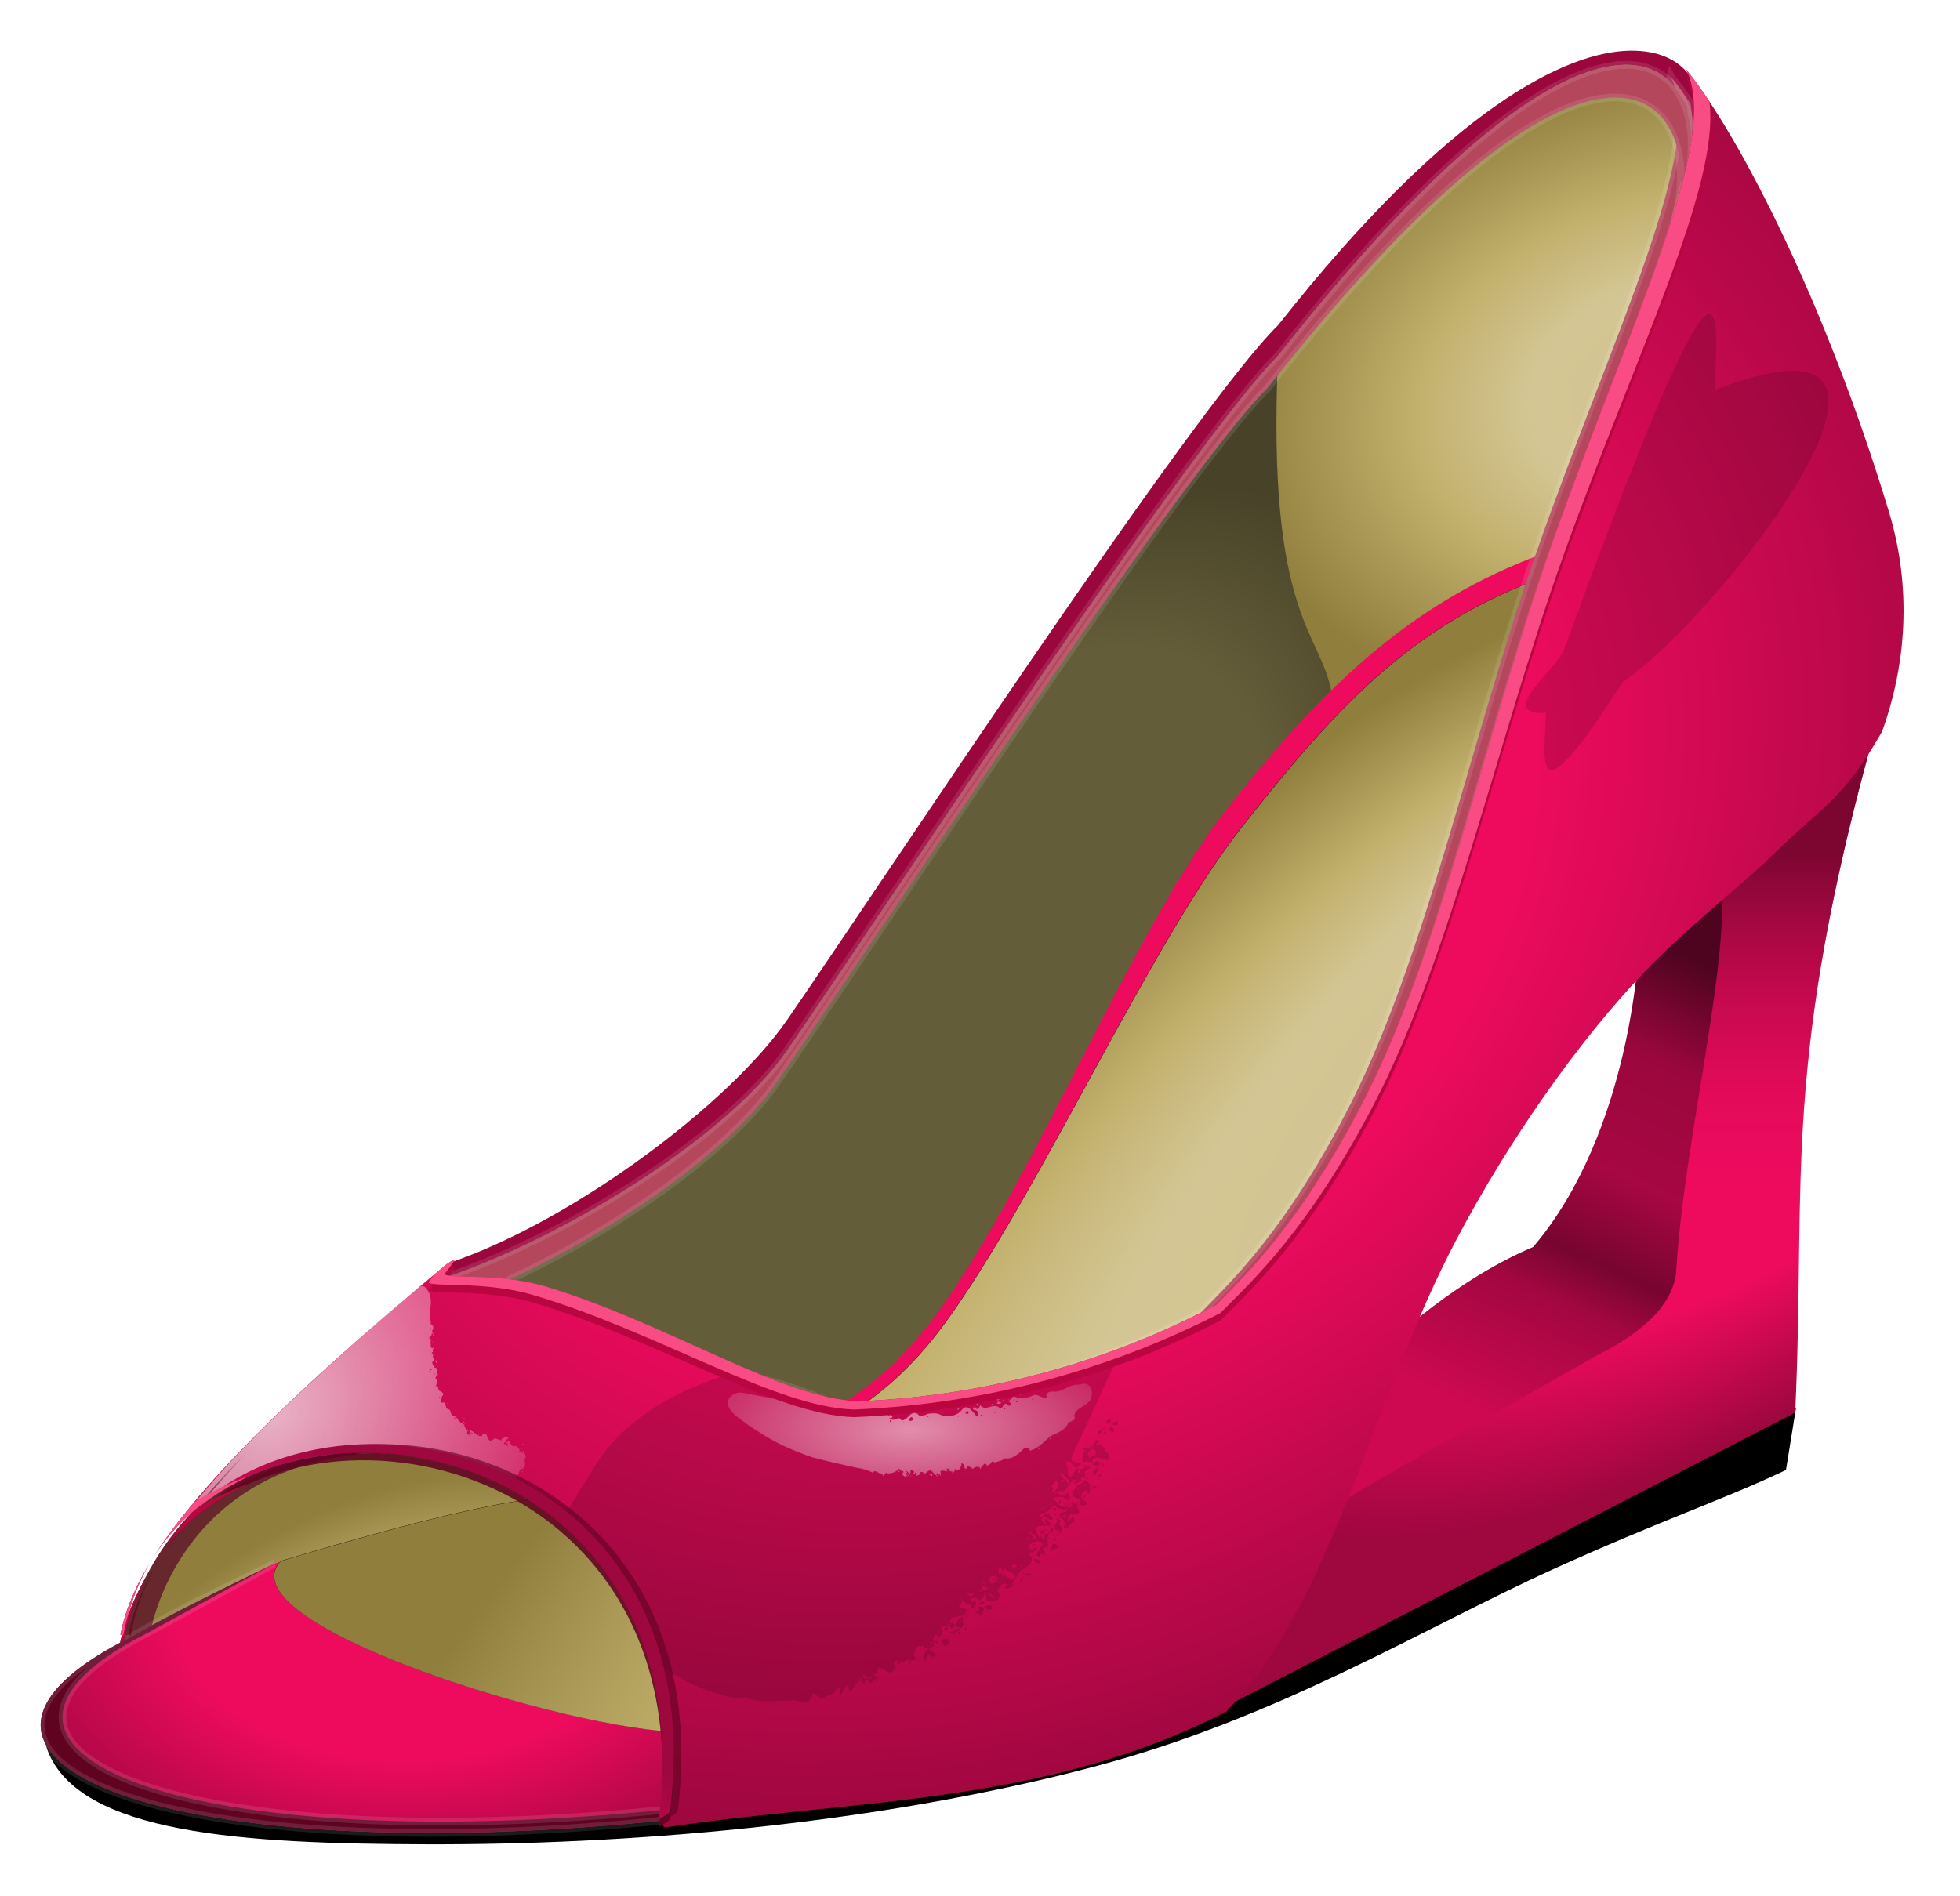 <?xml version="1.0" encoding="UTF-8" standalone="no"?>
<!-- Created with Inkscape (http://www.inkscape.org/) -->
<svg
    xmlns:inkscape="http://www.inkscape.org/namespaces/inkscape"
    xmlns:rdf="http://www.w3.org/1999/02/22-rdf-syntax-ns#"
    xmlns="http://www.w3.org/2000/svg"
    xmlns:sodipodi="http://sodipodi.sourceforge.net/DTD/sodipodi-0.dtd"
    xmlns:cc="http://creativecommons.org/ns#"
    xmlns:xlink="http://www.w3.org/1999/xlink"
    xmlns:dc="http://purl.org/dc/elements/1.1/"
    xmlns:svg="http://www.w3.org/2000/svg"
    xmlns:ns1="http://sozi.baierouge.fr"
    id="svg2"
    sodipodi:docname="zapatos.svg"
    inkscape:export-filename="/home/tatica/Escritorio/tatica/arte-propio/inkscape/zapatos.png"
    viewBox="0 0 744.09 720"
    sodipodi:version="0.32"
    inkscape:export-xdpi="90"
    version="1.0"
    inkscape:output_extension="org.inkscape.output.svg.inkscape"
    inkscape:export-ydpi="90"
    inkscape:version="0.46+devel"
  >
  <defs
      id="defs4"
    >
    <linearGradient
        id="linearGradient4133"
      >
      <stop
          id="stop4135"
          style="stop-color:#ee0b5e"
          offset="0"
      />
      <stop
          id="stop4141"
          style="stop-color:#ee0b5e"
          offset=".499"
      />
      <stop
          id="stop4137"
          style="stop-color:#9f073f"
          offset="1"
      />
    </linearGradient
    >
    <linearGradient
        id="linearGradient4107"
      >
      <stop
          id="stop4109"
          style="stop-color:#d2c490"
          offset="0"
      />
      <stop
          id="stop4115"
          style="stop-color:#d4c694"
          offset=".354"
      />
      <stop
          id="stop4117"
          style="stop-color:#c3b16e"
          offset=".593"
      />
      <stop
          id="stop4111"
          style="stop-color:#8f7e3c"
          offset="1"
      />
    </linearGradient
    >
    <radialGradient
        id="radialGradient4113"
        fx="347.07"
        fy="438.21"
        xlink:href="#linearGradient4107"
        gradientUnits="userSpaceOnUse"
        cy="576.46"
        cx="299.22"
        gradientTransform="matrix(.559 .471 -1.819 2.158 1231.6 -787.06)"
        r="169.8"
        inkscape:collect="always"
    />
    <filter
        id="filter4129"
        inkscape:collect="always"
        color-interpolation-filters="sRGB"
      >
      <feGaussianBlur
          id="feGaussianBlur4131"
          stdDeviation="1.609"
          inkscape:collect="always"
      />
    </filter
    >
    <radialGradient
        id="radialGradient4139"
        xlink:href="#linearGradient4133"
        gradientUnits="userSpaceOnUse"
        cy="609.18"
        cx="75.898"
        gradientTransform="matrix(2.7029e-7 1.103 -1.775 4.1012e-7 1235.4 531.48)"
        r="95.793"
        inkscape:collect="always"
    />
    <radialGradient
        id="radialGradient827"
        gradientUnits="userSpaceOnUse"
        cy="433.56"
        cx="277.46"
        gradientTransform="matrix(.896 .696 -1.45 1.866 718.5 -588.3)"
        r="115.41"
        inkscape:collect="always"
      >
      <stop
          id="stop823"
          style="stop-color:#645d39"
          offset="0"
      />
      <stop
          id="stop829"
          style="stop-color:#645d39"
          offset=".73"
      />
      <stop
          id="stop825"
          style="stop-color:#474228"
          offset="1"
      />
    </radialGradient
    >
    <radialGradient
        id="radialGradient837"
        xlink:href="#linearGradient4107"
        gradientUnits="userSpaceOnUse"
        cy="262.13"
        cx="437.87"
        gradientTransform="matrix(3.075 -.655 .458 2.152 -824.22 -129.58)"
        r="55.911"
        inkscape:collect="always"
    />
    <radialGradient
        id="radialGradient845"
        xlink:href="#linearGradient4107"
        gradientUnits="userSpaceOnUse"
        cy="600.68"
        cx="99.533"
        gradientTransform="matrix(1.968 -1.082 .672 1.222 -456.84 28.797)"
        r="58.841"
        inkscape:collect="always"
    />
    <radialGradient
        id="radialGradient853"
        xlink:href="#linearGradient4133"
        gradientUnits="userSpaceOnUse"
        cy="402.29"
        cx="295.69"
        gradientTransform="matrix(1.45 -1.054 .841 1.157 -383.03 172.85)"
        r="233.39"
        inkscape:collect="always"
    />
    <radialGradient
        id="radialGradient861"
        gradientUnits="userSpaceOnUse"
        cy="480.93"
        cx="347.45"
        gradientTransform="matrix(.863 1.165 -2.693 1.996 1681 -982.57)"
        r="87.5"
        inkscape:collect="always"
      >
      <stop
          id="stop898"
          style="stop-color:#ee0b5e"
          offset="0"
      />
      <stop
          id="stop900"
          style="stop-color:#ee0b5e"
          offset=".615"
      />
      <stop
          id="stop902"
          style="stop-color:#9f073f"
          offset="1"
      />
    </radialGradient
    >
    <linearGradient
        id="linearGradient873"
        y2="421.27"
        gradientUnits="userSpaceOnUse"
        x2="454.99"
        gradientTransform="matrix(1.45 0 0 1.45 -6.292 -241.8)"
        y1="540.81"
        x1="400.56"
        inkscape:collect="always"
      >
      <stop
          id="stop865"
          style="stop-color:#ce0951"
          offset="0"
      />
      <stop
          id="stop879"
          style="stop-color:#a20740"
          offset=".269"
      />
      <stop
          id="stop875"
          style="stop-color:#77052f"
          offset=".369"
      />
      <stop
          id="stop877"
          style="stop-color:#a70742"
          offset=".546"
      />
      <stop
          id="stop871"
          style="stop-color:#9b073d"
          offset=".786"
      />
      <stop
          id="stop867"
          style="stop-color:#4e041f"
          offset="1"
      />
    </linearGradient
    >
    <filter
        id="filter939"
        inkscape:collect="always"
        color-interpolation-filters="sRGB"
      >
      <feGaussianBlur
          id="feGaussianBlur941"
          stdDeviation="0.203"
          inkscape:collect="always"
      />
    </filter
    >
    <radialGradient
        id="radialGradient949"
        gradientUnits="userSpaceOnUse"
        cy="534.04"
        cx="80.911"
        gradientTransform="matrix(1.488 -1.587 1.306 1.225 -742.38 -149.49)"
        r="48.035"
        inkscape:collect="always"
      >
      <stop
          id="stop945"
          style="stop-color:#ffffff"
          offset="0"
      />
      <stop
          id="stop947"
          style="stop-color:#ffffff;stop-opacity:0"
          offset="1"
      />
    </radialGradient
    >
    <radialGradient
        id="radialGradient957"
        gradientUnits="userSpaceOnUse"
        cy="541.25"
        cx="242.52"
        gradientTransform="matrix(2.219 -6.7014e-7 2.7789e-7 .903 -192.68 54.257)"
        r="47.684"
        inkscape:collect="always"
      >
      <stop
          id="stop953"
          style="stop-color:#ffffff"
          offset="0"
      />
      <stop
          id="stop955"
          style="stop-color:#ffffff;stop-opacity:0"
          offset="1"
      />
    </radialGradient
    >
    <linearGradient
        id="linearGradient8011"
        y2="565.19"
        xlink:href="#linearGradient4133"
        gradientUnits="userSpaceOnUse"
        x2="108.29"
        gradientTransform="matrix(1.45 0 0 1.45 -6.292 -241.8)"
        y1="619.47"
        x1="57.304"
        inkscape:collect="always"
    />
    <linearGradient
        id="linearGradient884"
        y2="461.31"
        gradientUnits="userSpaceOnUse"
        x2="666.2"
        y1="324.94"
        x1="666.2"
        inkscape:collect="always"
      >
      <stop
          id="stop880"
          style="stop-color:#7d0631"
          offset="0"
      />
      <stop
          id="stop882"
          style="stop-color:#ee0b5e;stop-opacity:0"
          offset="1"
      />
    </linearGradient
    >
  </defs
  >
  <sodipodi:namedview
      id="base"
      bordercolor="#666666"
      inkscape:pageshadow="2"
      inkscape:window-y="-2"
      pagecolor="#ffffff"
      inkscape:window-height="875"
      inkscape:zoom="0.7"
      inkscape:window-x="1278"
      showgrid="false"
      borderopacity="1.0"
      inkscape:current-layer="layer1"
      inkscape:cx="454.80627"
      inkscape:cy="315.31976"
      inkscape:window-width="1417"
      inkscape:pageopacity="1"
      inkscape:document-units="px"
  />
  <g
      id="layer1"
      inkscape:label="Capa 1"
      inkscape:groupmode="layer"
    >
    <path
        id="path907"
        sodipodi:nodetypes="ccsccccccccc"
        style="fill:#9b073d"
        d="m618.78 19.242c-23.838 0.409-67.848 20.872-133.59 104.27-31.496 30.763-151.98 214.01-186.49 263.94-21.722 31.429-79.673 75.14-126.72 91.641l-6.414 8.872 116.73 39.84 49.08 3.671 172.48-276.13 1.858 3.671 105.46-62.268 34.19-142.85c3.84-20.103-5.01-35.019-26.59-34.648z"
    />
    <path
        id="path905"
        sodipodi:nodetypes="cccssssc"
        style="fill:#000000"
        d="m22.195 646.25c296.4 93.23 437.6-74.56 659.62-111.51l-3.788 23.459c-22.703 10.884-47.696 19.189-88.269 37.632-49.63 22.56-104.16 56.437-174.15 74.978-85.51 22.65-180.21 29.763-253.64 29.543-69.158-0.207-132.1-3.765-144.04-35.991-2.04-5.505 3.104-10.81 4.263-18.114z"
    />
    <path
        id="path901"
        sodipodi:nodetypes="ccccccc"
        style="fill:url(#radialGradient861)"
        d="m712.6 274.37c-36.603 130.35-26.932 172.64-31.076 262.07l-222.71 114.98 23.876-84.761c61.015-21.825 95.26-31.543 137.2-66.993-0.913-56.8 7.662-119.47 26.068-175.24l66.642-50.061z"
    />
    <path
        id="path90"
        style="fill:url(#linearGradient884)"
        d="m712.59 274.38l-66.62 50.06c-17.28 52.34-25.92 110.77-26.16 164.72l62.63 19.68c1.65-71.99-2.47-118.28 30.15-234.46z"
    />
    <path
        id="path903"
        sodipodi:nodetypes="cccccscc"
        style="fill:url(#linearGradient873)"
        d="m622.16 359.97s-2.752 69.664-40.117 113.55c-33.221 14.04-60.372 41.802-60.372 41.802l-26.228 62.925s38.74-22.916 110.8-63.549c19.286-9.581 29.446-20.693 30.144-32.464 3.616-61.012 30.792-155.65 8.955-159.51l-23.184 37.247z"
    />
    <path
        id="path899"
        sodipodi:nodetypes="cccccc"
        style="fill:url(#radialGradient837)"
        d="m480.06 141.69c129.33-166.75 169.35-119.09 161.15-76.171l-30.031 142.83-105.47 62.259-20.509-41.018-5.127-87.896z"
    />
    <path
        id="path897"
        sodipodi:nodetypes="csccccc"
        style="fill:url(#radialGradient827)"
        d="m170.96 484.49c47.05-16.5 106-54 127.72-85.43 34.51-49.93 155.02-233.19 186.51-263.96-4.42 100.68 16.7 104.63 20.51 128.92l-174.33 279.06-49.07-3.66-111.34-54.93z"
    />
    <path
        id="path895"
        sodipodi:nodetypes="cccc"
        style="fill:#66272d"
        d="m45.347 624.39s21.608-94.854 112.43-68.119l60.062 10.254-172.5 57.865z"
    />
    <path
        id="path870"
        sodipodi:nodetypes="cssccccccc"
        style="fill:#ee0b5e"
        d="m591.92 208.08c-53.831 18.116-88.367 51.11-126.68 99.83-33.694 42.843-70.785 135.04-106.01 185.93-21.828 31.54-38.872 38.311-59.942 52.446l-72.862 25.79-119.81 19.27c-21.516 22.627 99.856 63.036 148.13 66.295l166.77-76.65 175.06-238.25-4.66-134.66z"
    />
    <path
        id="path893"
        sodipodi:nodetypes="cccc"
        style="fill:url(#radialGradient845)"
        d="m57.433 618.53s13.184-76.542 110.6-65.922l60.062 10.254-170.66 55.667z"
    />
    <path
        id="path862"
        sodipodi:nodetypes="cccccc"
        style="fill:url(#radialGradient4139)"
        d="m126.21 587.24 167.08 75.972-38.821 27.834c-191.18 19.78-297.02-22.7-205.83-68.85 17.715-10.18 37.625-19.65 55.34-28.34l22.233-6.614z"
    />
    <path
        id="path4119"
        sodipodi:nodetypes="cssccccccc"
        style="filter:url(#filter4129);fill:#000000"
        transform="matrix(1.45 0 0 1.45 -6.299 -8.66)"
        d="m412.86 155.53c-37.119 12.492-57.005 33.457-83.426 67.053-23.234 29.543-50.953 91.332-75.24 126.43-15.052 21.749-26.805 26.418-41.334 36.164l-52.385 15.284c-4.305-2.558-8.81-7.818-82.615 14.298-14.836 15.602 68.857 42.457 102.14 44.704l115-52.857 120.71-164.29-2.857-86.786z"
    />
    <path
        id="path868"
        sodipodi:nodetypes="cssccccccc"
        style="fill:url(#radialGradient4113)"
        d="m592.44 216.88c-53.831 18.116-82.669 48.52-120.98 97.24-33.694 42.843-73.893 132.45-109.11 183.34-21.828 31.54-38.872 38.311-59.942 52.446l-75.969 22.164c-6.243-3.709-12.776-11.338-119.81 20.735-21.516 22.627 99.856 61.571 148.13 64.83l166.76-76.65 175.06-238.25-4.14-125.86z"
    />
    <path
        id="path916"
        sodipodi:nodetypes="cssccccsscsc"
        style="stroke-opacity:.106;stroke:#ffffff;stroke-width:3.045;fill:#b4475c"
        d="m634.29 29.205c13.674 26.911-21.963 97.522-51.165 180.96-24.685 70.53-41.415 151.7-70.199 208.65-24.427 48.329-45.923 68.157-56.966 79.58-40.285 21.241-86.449 34.571-135.5 36.618-37.76-19.126-120.1-26.841 5.166 3.127 49.054-2.047 95.218-15.376 135.5-36.618 11.042-11.423 32.539-31.251 56.966-79.58 28.783-56.949 45.514-138.12 70.199-208.65 26.908-76.882 59.299-142.89 53.522-173.84-0.007-0.01 0.007-0.035 0-0.045-2.647-3.895-5.178-7.309-7.523-10.197z"
    />
    <path
        id="path904"
        style="stroke-opacity:.106;stroke:#ffffff;stroke-width:2.9;fill:#b4475c"
        d="m616.71 24.628c-23.84 0.409-65.78 27.087-131.52 110.49-31.49 30.76-151.98 214-186.49 263.93-21.722 31.429-80.709 68.925-127.75 85.426l12.236 6.027c43.55-18.55 92.13-51.17 111.39-79.04 34.51-49.93 154.99-233.17 186.49-263.94 65.74-83.397 107.68-110.08 131.51-110.48 21.577-0.37 28.363 20.761 24.518 40.878l-27.645 131.42 1.722-0.997 30.046-142.85c3.846-20.116-2.94-41.248-24.518-40.878z"
    />
    <path
        id="path959"
        sodipodi:nodetypes="cccccc"
        style="stroke-opacity:.106;stroke:#ffffff;stroke-width:2.9;fill:#5f0321"
        d="m103.97 593.83c-17.712 8.685-37.622 18.19-55.334 28.37-91.192 46.145 14.665 88.616 205.84 68.839l1.133-4.124c-185.48 19.18-288.15-22.03-199.68-66.8l48.038-26.285z"
    />
    <path
        id="path864"
        sodipodi:nodetypes="cssccsccccccssscsccccc"
        style="fill:url(#radialGradient853)"
        d="m640.09 26.305c13.674 26.911-21.963 97.522-51.165 180.96-24.685 70.53-41.415 151.7-70.199 208.65-24.427 48.329-45.923 68.157-56.966 79.58-40.285 21.241-86.449 34.571-135.5 36.618-29.299-0.812-72.485-29.455-118.83-43.506-17.907-5.43-37.644-2.823-38.657-4.849 6.092-7.744 3.462-5.371 0.725-3.671-64.65 53.59-95.762 86.94-110.85 110.58 48.43-74.54 209.69-43.14 191.43 100.38l2.175 2.946c71.318-10.881 143.64-8.238 213.18-43.959 40.718-41.665 54.78-117.43 87.601-179.55 19.541-36.984 45.669-74.572 71.332-101.47 15.57-16.318 38.791-34.667 46.905-42.69 21.703-21.46 27.531-21.362 43.189-48.401 9.192-25.404 11.466-54.458 2.628-83.659-23.87-78.85-56.71-142.96-77.01-167.96zm-581.44 564.36c-7.711 12.083-11.266 21.626-12.916 30.046l1.042 0.363c2.115-11.563 6.226-21.717 11.874-30.409z"
    />
    <path
        id="path8028"
        style="opacity:.147"
        d="m419.91 515.59c-0.15-0.02-0.46 0.09-1.07 0.38-1.03 2.05 1.72-0.27 1.07-0.38zm1.15 0.53c-0.13 0.01-0.25 0.04-0.37 0.07 1.1-0.01 0.09 3.06-0.91 2.09-2.43 2.45-4.87-1.41-7.5-0.53-1.12-0.21-1.91-0.37-2.62-0.41-0.01 0.01-0.03 0-0.04 0-0.94 0.31-1.92 0.58-2.87 0.88-0.25 0.16-0.5 0.34-0.78 0.56-0.66 0.42-1.22 0.42-1.75 0.22-24.78 7.42-50.93 11.97-77.97 13.09-10.98-0.3-23.91-4.48-38.22-10.37l-12 0.34c-18.31 5.74-36.42 15.3-47.87 31.16-4.72 7.05-8.97 14.38-13.38 21.62 0.9 2.73 1.85 5.48 2.88 8.19 11.93 11.51 21.57 26.17 27.46 44.06 1.85 1.77 3.77 3.49 5.79 5.1 6.54 5.21 14.2 9.12 22.31 11.06 3.96 2.2 8.69 0.94 12.9 2.31 5.22 1.02 10.53 0.15 15.76 0.1 3.21 0.97 6.14 1.35 6.74-2.72 2.1 1.09 4.01 3.2 5 0.97 3.16 0.98 5.89-7.06 5.26-0.75 0.36 2.63 3.17-7.24 3.46-1.25 0.59 1.96 2.61-3.65 4.13-3.5-0.11-3.92 1.67 4.18 2-0.5 1.23-1.42 1.25 3.42 3.28-0.07 3.88-0.84-2.72-2.05 1.47-2.25-0.42-5.65 4.13 1.71 5.94-1.21 1.88-0.68-1.81-3.75 2.06-3.82-1.52 5.09 0.97-0.54 1.06 0.13 0.46 0.96 2.55-1.1 3.16 0.12 0.94-0.51 3.11-0.46 2.72-0.47-2.25-1.48-0.61-6.26 1.46-5.06 1.3-0.95 1.27 0.45 1.32 1-0.55 0.11-0.3 1.34 0 0.06 0.03 0.24 0.11 0.21 0.47-0.68 2.76-0.27-1.36 2.29-0.82 3.34-0.63-0.24 1.68 4.57 0.88 0.72 0.74-2.2 1.55-1.01 2.47-0.5 0.28-0.08 0.48-0.17 0.65-0.25 1.67-0.79-0.99-1.71-0.59-2-0.94-1.04 0.43 1.4 0 0.84-1.63-0.91-1.83-1.93 0.38-2.62 1.31 0.23-1.54-3.26 1.46-1.1 1.92-1.27-3.43-0.12-1.03-2.59 1.26-2.96 0.55 2.02 2.22-0.31 2.85-1.74-2.13-4.63 1.88-3.72-1.73 3.02 2.39 1.42 0.28 0.15 1.97-0.86 1.62 1.54 2.31 0.66 1.85-0.92 1.01-2.09-0.88-2.12 0.29-2.15 0.93-1.84 4.38-2.54 2.5-0.38 2.3-3.41 0.16-2.9-1.9-1.11-0.88-1.78 0-1.72-0.83-2.5 2.01 0.72 3.46 0.25-0.28 2.26 1 1.8 1.69 0.25 0.86-0.59-0.62-2.91-1.12-0.91-2.29-0.67 0.83-3.22 2.56-0.78 0.78-0.53 2.75-2.24 1.41-2.22 2.2-1.47 0.29 2.97 2.22 2.1 2.48 0.57 3.99 0.17 4.24-2.16-1.84-2.61-0.78-1.21 0.16-3.12 1.25-2.27 4.43 0 1.84-0.07-1.46 1.86 4.4 0.48 2.69-1.12 1.29-2.09 2.43-4.4 4.53-5.66 2.59-1.45 4.34-4.28 1.19-5.56 1.72 0.82 5.47-3.47 2.72-2.22-1.2 1.58-1.51 1.46-2.5-0.44 0.75-1.64 4.76-2.94 5.72-1.06-0.22 0.76-2.08 2.28-2.38 4.1 1.8 2.75 0.75-2.26 2.82 0.37 1.82 0.33-2.83-3.32 1.12-3.13 1.1-0.62-0.77-3.6 0.72-4.59-2.33-3.18-1.34 4.39-3.25-0.15-0.05 1.84-0.67 0.85-1.25-0.6-0.01 0.03 0 0.01-0.03 0.06-0.3 0.2-0.11-0.04 0-0.12-0.15-0.39-0.3-0.79-0.44-1.19-0.42-2.14 4.11-1.51 5.72-1.65 0.13-1.1-2.42-3.46-2.38-2.22 1.88 4.25-3.86-1.1 0.66-1.04 1.5 1.89 3.79 0.91 1.28-0.68-0.73-2.45-4.32 2.83-3.4-0.6 2.7 0.11 3.38-2.5 5.62-3.25-0.26 0.31 0.03 0.64 0.53 0.94-0.07 0.1 0.16 0.25 0.25 0.13 0.97 0.47 2.46 0.76 3.16 0.34 0.56 1.04-0.18 1.04-1 1.16-0.21 0.5-0.74 0.35-0.25 0.03-0.81 0.14-1.58 0.52-1.13 2.22 1.83-0.04 2.27 2.71 1.5 3.28 1.03 2.88 2.07-1.79 3.91-1.78 0.32-3.04-1.2-1.37-2.13-0.16-0.28-1.23-0.45-3.23 2.07-2.5 3.98-0.41 0.79-2.86 0.53-4.25-2.89-3.78 0.84 2.71-3.16 1.09-0.19 0.06-0.38 0.08-0.56 0.1-1.85 0.16-3.02-1.5-4.25-2.75-3.34-0.12 1.93-1.28 3.34-0.97 2.24 2.53 3.54 0.68 1.66-1.72-0.55 0.77-2.71 1.83-3.44 0.22-3.34 0.2 0.94-1.22 2.1-0.72 1.16-0.93 3.79-5.66 4.37-3.94-1.63 2.76 1.5-0.18 2 0.28 0.19-3.47 1.6-0.78 3.28-0.81-2.62-1.29-2.3-3.63 0.28-4.22-0.62-1.93-3.47 1.41-3.84-0.09 0.46 2.53-1.58 2.43-0.38 0.15-1.85-0.16-1.89 2.34-2.59 2.91-2.81 1.42-0.61-3.48-2.37-4.53 1.71-3.64 3.16 3.29 5 0.53 1.68-0.85 0.37-0.93-1-1.19-0.88-0.16-1.79-0.43-1.94-1 0.34-3.34 2.89-6.39 4.03-9.65 4.27-9.14 8.5-18.32 12.75-27.47-0.42-0.8-1.53-1.16-2.44-1.1zm-12.4 39.22c0.07-1.87-0.18-1.5 0 0zm-4.16 16.85c0.05-0.32-0.36-0.02 0 0zm-1.03 2c0.08-0.02 0.16-0.02 0.25-0.03 0.01-0.04 0.02-0.08 0.03-0.13-0.13 0.06-0.21 0.11-0.28 0.16zm-9.75 8.03l0.03 0.06c0.03-0.06 0.01-0.09-0.03-0.06zm-39.72 44.75c0.55-0.27-0.2-0.34 0 0zm0.59 2c-0.05 0.02-0.16 0.2-0.37 0.62 0.19 0.58 0.55-0.68 0.37-0.62zm-9.15 1.84c-0.52 0.28-0.67 0.75 0.15 1.47 0.06-0.71-0.01-1.18-0.15-1.47zm68.06-112.65c0.14 0 0.3 0.06 0.5 0.12-0.96 1.13-1.46-0.15-0.5-0.12zm7.41 20.59c-2.63 2.38 1.31 2.25 0.81 0.25-0.34 0.03-0.56-0.37-0.81-0.25zm3.34 0.75c-0.3-0.06-0.51 0.24-0.75 0.38-3.67 0.7 1.97 3.03 0.75-0.38zm-3.03 0.91c-0.02-0.03-0.05 0.02-0.1 0.21 0.13 0.58 0.16-0.14 0.1-0.21zm0.4 0.65c-0.02 0.02-0.04 0.02-0.06 0.06 0.58 0.47 0.24-0.15 0.06-0.06zm0.26 0.44c-0.03 0.01-0.03 0.04-0.07 0.09-2.44 2.24 3.26 3.6 0.28 0.07-0.07-0.05-0.13-0.18-0.21-0.16zm-2.57 0.28c-0.08 0.05-0.21 0.18-0.4 0.41-0.96 2.65 0.95-0.74 0.4-0.41zm0.38 0.31c-0.03-0.01-0.05 0.06-0.03 0.32 0.31 0.61 0.11-0.27 0.03-0.32zm3.59 0.25c-0.01 0.02-0.03 0.05-0.06 0.13-0.08 0.72 0.07 0.01 0.06-0.13zm-2.94 0.25c-0.08-0.01-0.15 0-0.25 0.03 0.87 1.02 0.81 0.05 0.25-0.03zm-2.28 0.57c-0.19-0.03-0.49 0-0.94 0.12-1.73 3.03 2.31 0.03 0.94-0.12zm1.66 0.34c-0.1 0.01-0.22 0.05-0.38 0.09-2.23 2.95 1.88-0.24 0.38-0.09zm-3.72 3.28c-0.98 1.69-1.92 2.84-2.53 3.13-0.02-0.01-0.05 0-0.06 0 0.04-0.26-0.15-0.15-0.16-0.07-1.08-0.26-3.58 0-0.97 1.25-1.94 0.44-1 2.81-1.31 4.22 1.85-0.49 2.71-0.18 3.94 0.22-1.32-3.31 4.06-1.62 5.62-0.94 1.26-1.21-0.19-4.1-1.03-3.12 0.65-0.78-0.89-3.07-0.91-1.5-0.64-2.89-0.7-1-2.37-0.97-0.21-1.75 3.76-1.63-0.22-2.22zm0.91 1.44c-0.06-0.01-0.13 0.02-0.22 0.06 0.11 0.94 0.61-0.02 0.22-0.06zm0.59 0c-0.02 0-0.05 0.03-0.09 0.06-0.2 0.44 0.21-0.08 0.09-0.06zm-5.06 0.03c-0.07-0.01-0.14 0.02-0.22 0.03 0.53 2.38 1.23 0.08 0.22-0.03zm3.28 0.31c0.48 0.24-0.37 0.21 0 0zm-2.22 0.35c-0.03-0.01-0.08 0-0.16 0.03-0.28 0.84 0.4 0.02 0.16-0.03zm1.41 0.15c0.13-0.03 0.34-0.01 0.71 0.1 0.06 1.2-1.28 0.06-0.71-0.1zm-0.47 0.25c0.01-0.03 0.04-0.02 0.09 0-0.03 0.32-0.13 0.09-0.09 0zm1.59 0.38c0.05-0.01 0.11-0.01 0.19 0-0.13 0.51-0.52 0.06-0.19 0zm1.16 0.12c0.01-0.02 0.06 0.01 0.15 0.1 0.1 0.35-0.18-0.04-0.15-0.1zm-6.63 0.35c-0.01-0.02-0.06 0-0.12 0.12 0.02 0.41 0.16-0.07 0.12-0.12zm4.69 0.03c2.35 2.76-1.18 3.51-2.44 1.93 0.65-0.77 1.39-1.77 2.44-1.93zm2.87 0.06c0.06 0.01 0.14 0.04 0.26 0.09 0.11 0.57-0.67-0.17-0.26-0.09zm-4.18 0.09c-0.03 0.55-0.35-0.02 0 0zm-3.75 0.28c-0.09 0.01-0.21 0.04-0.41 0.1 0.3 0.03 0.48-0.03 0.5-0.06 0.01-0.02-0.01-0.04-0.09-0.04zm0.09 0.04c-0.36 0.21 0.37 0.21 0 0zm5 0.65c-0.04 0.01-0.12 0.01-0.25 0.07-0.81 0.83 0.56-0.11 0.25-0.07zm1.41 0.07c-0.03 0.36-0.44-0.05 0 0zm-2.25 0.4c-0.06-0.03-0.18 0.01-0.38 0.19 0.17 0.62 0.54-0.1 0.38-0.19zm1.06 0.28c-0.02 0.01-0.07 0.02-0.09 0.06 0.33 0.5 0.26-0.13 0.09-0.06zm1.78 0.25c0.12-0.03 0.33-0.03 0.6 0.03-0.62 0.4-0.94 0.06-0.6-0.03zm-4.97 0.57c0.03-0.01 0.05-0.01 0.13 0 0.55 0.46-0.3 0.06-0.13 0zm1.1 0c0.11-0.03 0.3 0.06 0.65 0.43-0.42 0.88-0.99-0.37-0.65-0.43zm0.75 0.21c-0.01-0.02 0.03-0.03 0.15 0 0.27 0.3-0.14 0.08-0.15 0zm-1.44 0.32c0.01-0.02 0.04-0.01 0.09 0 0.03 0.17-0.11 0.04-0.09 0zm-0.72 0.28c2.06 1.17-1.05-0.1 0 0zm3.78 0.03c-0.03 0.02-0.1 0.07-0.16 0.12 0.02 0.47 0.39-0.25 0.16-0.12zm-2.78 0.06c0.01-0.02 0.05-0.01 0.12 0.06 0.06 0.33-0.15 0-0.12-0.06zm2.06 0.28c-0.01 0.02-0.04 0.08-0.03 0.16 0.61 0.79 0.12-0.31 0.03-0.16zm0.75 0.06c-0.02 0.01-0.04 0.06-0.09 0.1-0.04 0.47 0.28-0.16 0.09-0.1zm-3.43 0.29c0-0.03 0.05-0.01 0.15 0.03 0.13 0.3-0.17 0.04-0.15-0.03zm3.74 0.21c-0.03 0.02-0.08 0.05-0.12 0.1 0.06 0.17 0.12 0.25 0.16 0.25 0.1 0 0.12-0.4-0.04-0.35zm0.04 0.35c-0.22 0.03-0.43 0.07-0.6 0.12-2.46 1.55 1.9 2.06 2.1 0.97 0.21-1.07-0.72-1.2-1.5-1.09zm0.37 0.31c0.03-0.03 0.11 0.03 0.16 0.34-0.18 0.07-0.21-0.28-0.16-0.34zm2 0.03c-0.13 0-0.26 0.14-0.37 0.6 1.45 2.71 0.94-0.57 0.37-0.6zm-7.59 0.16c-0.06 0.01-0.11 0.02-0.19 0.06 0.4 0.56 0.57-0.12 0.19-0.06zm2.09 0.19c-0.02-0.01-0.08 0.04-0.15 0.25 0.07 0.42 0.22-0.23 0.15-0.25zm2.35 0.18c0.02 0 0.06-0.01 0.12 0 0.07 0.4-0.33 0.05-0.12 0zm-1.82 0.07c-0.04-0.01-0.1 0.01-0.22 0.15 0.23 0.37 0.36-0.12 0.22-0.15zm-1.62 0.31c-0.13 0.01-0.35 0.12-0.69 0.37 0.1 1.22 1.24-0.44 0.69-0.37zm0.59 0.12c-0.06 0.01-0.15 0.05-0.25 0.1 0.37 0.49 0.7-0.17 0.25-0.1zm-1.87 0.32c-0.68 0.55 0.6-0.12 0 0zm5.87 0.22c-0.81 2.59-2.38 0.57-1.03 3.78 0.52-0.86 1.85-3.16 1.03-3.78zm-5 0.31c-0.01 0.01 0 0.05 0.03 0.15 0.18 0.07 0.01-0.19-0.03-0.15zm-0.84 0.97c0.04-0.01 0.11-0.01 0.19 0-0.13 0.51-0.52 0.06-0.19 0zm-6.25 0.18c0.06-0.02 0.15-0.02 0.28 0.04-0.34 0.35-0.46 0.05-0.28-0.04zm6.62 0.44c0.04 0.01 0.03 0.11-0.03 0.34-0.48 0.39-0.08-0.35 0.03-0.34zm-7.97 0.25c0.24 1.79 4.42 3.38 2.22 4.38-0.49-1.88-3.99-3.1-2.22-4.38zm9.03 0.31c-0.04-0.02-0.03 0.15 0.16 0.72 0.81 1.26-0.01-0.65-0.16-0.72zm-4 0.13c-0.26 0.73-0.49 0.07 0 0zm6.85 0.06c-0.05-0.02-0.15 0-0.31 0.03-1.32 1.24 0.67 0.1 0.31-0.03zm2.84 0.38c-0.18 0.03-0.51 0.17-1 0.53 0.13 1.49 1.79-0.68 1-0.53zm-14.62 0.21c-0.05 0-0.08 0.02-0.1 0.1 0.4 0.2 0.23-0.08 0.1-0.1zm11.19 0.1c-0.68 0.55 0.59-0.12 0 0zm-5.57 0.37c0.01 0.02-0.01 0.07-0.09 0.16-0.25 0.01 0.06-0.2 0.09-0.16zm3.88 0.13c-0.03 0.01-0.05 0.07-0.03 0.19 0.34 0.05 0.12-0.24 0.03-0.19zm1.09 0.16c-0.04-0.01-0.1 0-0.22 0.09 0.19 0.23 0.35-0.07 0.22-0.09zm0.06 0.09c-0.2 0.86 0.53 0.2 0 0zm-6.59 0.28c0.05-0.04 0.09 0.02 0.06 0.31-0.26 0.09-0.15-0.24-0.06-0.31zm-0.72 0.16c0.03-0.01 0.07-0.01 0.13 0 0.06 0.4-0.33 0.04-0.13 0zm5.13 0.06c-0.02 0.01-0.04 0.04-0.04 0.09 0.18 0.03 0.08-0.11 0.04-0.09zm5.46 0.19c-0.03 0-0.09 0.02-0.15 0.06 0.1 0.73 0.41-0.08 0.15-0.06zm-10.46 0.06c0.77 0.6-0.33 0.14 0 0zm2.03 0c0.04-0.03 0.1-0.02 0.19 0 0 1.22-0.5 0.19-0.19 0zm-5.07 0.03c0.1-0.05 0.21 0.08 0.22 0.56-0.87 1.39-0.5-0.4-0.22-0.56zm7.85 0.03c0.08 0.45 0.16 0.67 0.22 0.75 0.03 0.04 0.07 0.05 0.09 0.03 0.11-0.08 0.06-0.77-0.31-0.78zm0.31 0.78c-0.02 0.02-0.04 0.05-0.06 0.06l-0.03-0.09c-0.05-0.08-0.15-0.13-0.22 0 0.07 0.12 0.12 0.12 0.15 0.16-0.78 0.53-1.7 0.85-2.4 1.31 0.12-0.16 0.03-0.63-0.41-0.28 0.13 0.24 0.24 0.34 0.31 0.34-0.4 0.28-0.71 0.63-0.9 1.06-1.08 1.3-1.29 1.42-0.97 3.19 0.98 0.24 2.95 1 3.13 1.94-2.13 1.26 3.05 2.5 2 0.16-2.75-1.61-2.51-3.21 0.15-4.69-0.23-0.2-0.37-0.32-0.5-0.44 0.03-0.01 0.03-0.04 0.03-0.06 0.17 0.15 0.34 0.32 0.47 0.5 0.22 0.29 0.35 0.56 0.06 0.66 1.62 2.36 1.17-1.78 1.25-2.13 0.29-0.85-1.98-2.49-2-1.72-0.02 0.02-0.04 0.02-0.06 0.03zm5.94-0.78c-0.02 0.01-0.04 0.03-0.06 0.06 0.32 0.24 0.21-0.15 0.06-0.06zm-17.66 0.16c0.07-0.06 0.2 0 0.44 0.22 3.81 0.92-2.12 6.89-0.88 3.65 1.03-1.97-1.69-0.21 0.35-2.4 0.26-0.24-0.11-1.31 0.09-1.47zm2.88 0c-0.21 1.45-0.75 0.21 0 0zm7.06 0c0.01-0.01 0.02 0 0.06 0 0.28 0.31-0.16 0.06-0.06 0zm-0.56 0.15c0.02 0 0.08 0 0.12 0.07-0.14 0.2-0.19-0.04-0.12-0.07zm0.37 0c0.01-0.01 0.04-0.01 0.1 0 0.02 0.17-0.12 0.05-0.1 0zm5.28 0.03c-0.08 0.03-0.2 0.1-0.34 0.19 0.14 0.95 0.92-0.34 0.34-0.19zm-5.03 0.54c-0.06 0.01-0.04 0.1 0.16 0.31 0.22-0.16-0.06-0.34-0.16-0.31zm-2.31 0.03c-0.01-0.02-0.08 0.04-0.22 0.22-0.12 0.46 0.26-0.17 0.22-0.22zm6.22 0.12c-0.03 0.01-0.09 0.05-0.13 0.1 0.45 0.67 0.36-0.15 0.13-0.1zm-9.75 0.07c0.04-0.04 0.13 0.1 0.22 0.62-0.26 1.32-0.35-0.51-0.22-0.62zm10.16 0.31c-0.03 0.01-0.05 0.07 0 0.15 0.31 0 0.07-0.2 0-0.15zm-11.22 0.22c0.3 1.92-0.89 0.69 0 0zm8.5 0.12c0.06-0.01 0.16 0.05 0.34 0.25-0.02 1.31-0.62-0.21-0.34-0.25zm-7.57 0.5c0.03-0.03 0.07-0.02 0.1 0.13-0.21 0.59-0.18-0.02-0.1-0.13zm3.66 0.03c-0.03 0.02-0.07 0.05-0.13 0.1-0.03 0.45 0.34-0.19 0.13-0.1zm7.72 0.22c-0.16 0-0.34 0.01-0.56 0.03-0.88 2.42 3-0.02 0.56-0.03zm-6 0.66c0.04 0 0.08 0.01 0.15 0.03 0.12 0.38-0.41-0.04-0.15-0.03zm-0.47 0.03c0.05-0.01 0.14 0.03 0.31 0.09-0.2 0.2-0.47-0.06-0.31-0.09zm2.81 0.03c0.06 0.05 0.11 0.09 0.19 0.16-0.04-0.02-0.06-0.03-0.16-0.04-0.02-0.02-0.01-0.04-0.03-0.06 0.01-0.02 0-0.04 0-0.06zm-2.47 0.28c0.06 0 0.1 0.02 0.19 0.06-0.06 0.9-0.55-0.05-0.19-0.06zm-0.56 0.44c0.02-0.01 0.05-0.01 0.1 0.06-0.15 0.2-0.17-0.04-0.1-0.06zm4.53 0c0.03-0.01 0.05-0.01 0.1 0.06-0.15 0.2-0.17-0.04-0.1-0.06zm-4.87 0.22c0.04 0.23-0.23-0.04 0 0zm-0.06 0.22c0-0.03 0.02-0.05 0.12 0 0.14 0.3-0.14 0.07-0.12 0zm0.93 0.37c2.1 1.12-0.6 0.22 0 0zm2.78 0.06c-0.04 0.01-0.08 0.04-0.15 0.1 0.08 0.69 0.46-0.17 0.15-0.1zm-13.5 0.38c0.02 0.01 0.01 0.06-0.03 0.15-0.17 0.08 0-0.19 0.03-0.15zm13.88 0.09c-0.04 0.02-0.12 0.14-0.19 0.44 0.25 0.35 0.31-0.5 0.19-0.44zm-14.31 0.38c0.01-0.05 0.13-0.05 0.4 0.12 0.34 0.74-0.45 0.01-0.4-0.12zm12.96 0.28c-0.03 0.01-0.06 0.05-0.09 0.09 0.2 0.1 0.29 0.1 0.35 0.1-1.65 2.61 2.03-0.66 0.06-0.03 0-0.07-0.18-0.21-0.32-0.16zm-12.93 0.53c0.05-0.01 0.13-0.01 0.28 0.06-0.28 0.24-0.45-0.03-0.28-0.06zm8.56 0c-0.04 0.02-0.1 0.12-0.19 0.37 0.2 0.3 0.3-0.42 0.19-0.37zm5.25 0.19c-0.03-0.02-0.06 0.15-0.06 0.68 0.31 1.1 0.16-0.64 0.06-0.68zm-9.81 1.15c-0.82 3.16 1.62 0.44 0 0zm6.72 0.35c-0.03 0.01-0.06 0.04-0.03 0.09 0.32-0.03 0.11-0.13 0.03-0.09zm2.09 0.03c0.06-0.05 0.15 0.06 0.25 0.5-0.36 1.24-0.42-0.36-0.25-0.5zm-5.28 0.06c-0.1 0-0.18 0.11-0.19 0.38 0.89 0.49 0.47-0.37 0.19-0.38zm-0.66 0.03c-0.06 0.02-0.17 0.07-0.28 0.13 0.27 0.55 0.74-0.25 0.28-0.13zm-7.53 0.03c-1.11 0.51-2.21 0.04 0 0zm11.75 0c-0.08 0-0.2 0.04-0.34 0.1 0.29 1.09 0.93-0.1 0.34-0.1zm-10.62 0.41c0.12-0.01 0.29 0.09 0.56 0.41-0.4 1.9-1.08-0.39-0.56-0.41zm7.68 0.12c-0.76 1.53 0.74 0.32 0 0zm-2.31 0.1c-0.08 0.03-0.13 0.19-0.12 0.5 1.27 1.2 0.46-0.66 0.12-0.5zm4.69 0.22c-0.1 0.02-0.09 0.21 0.16 0.65 1.43 0.61 0.15-0.71-0.16-0.65zm-3.78 0.12c-0.03 0-0.04 0.04-0.06 0.16 0.19 0.26 0.13-0.14 0.06-0.16zm0.44 0c-0.03 0.02-0.06 0.07-0.07 0.16 0.09-0.01 0.14-0.04 0.16-0.06 0.1 1.13 0.66-0.38 0-0.04 0-0.04-0.05-0.09-0.09-0.06zm-0.6 0.28c-0.03 0.01-0.04 0.06-0.06 0.16 0.25 0.09 0.15-0.19 0.06-0.16zm0.31 0.1c-0.01-0.01-0.06-0.02-0.15 0.06 0 0.24 0.2-0.03 0.15-0.06zm4.75 0.31c-0.03 0 0.01 0.07 0.16 0.28 0.61 0.37-0.05-0.28-0.16-0.28zm-13.72 0.56c0.06-0.01 0.16 0.03 0.29 0.16-0.28 0.34-0.44-0.13-0.29-0.16zm3.63 0.25c0.33 2.78 2.56-0.1 0 0zm5.63 0.03c0.03-0.02 0.08 0.02 0.15 0.19-0.16 0.49-0.25-0.13-0.15-0.19zm-9.32 0.03c0.11 0.01 0.09 0.12-0.31 0.38-1.79 0.46-0.02-0.38 0.31-0.38zm6.44 0c0.02 0 0.03 0.04 0 0.16-0.29 0.27-0.07-0.14 0-0.16zm4.22 0.07c0.78 0.95-0.66-0.09 0 0zm-4.81 0.5c-0.02 0.01-0.01 0.03 0 0.09 0.17 0.03 0.04-0.12 0-0.09zm-0.47 0.25c-0.06 0-0.14 0.04-0.22 0.09 0.52 0.79 0.63-0.12 0.22-0.09zm0.4 0.15c-0.02 0.01-0.06 0.02-0.09 0.07 0.33 0.47 0.27-0.14 0.09-0.07zm-0.09 0.79c-0.04 0.01-0.09 0.04-0.16 0.09 0.28 0.42 0.46-0.21 0.16-0.09zm-0.81 0.03c-0.01 0.01-0.01 0.03 0 0.06 0.3 0.11 0.08-0.06 0-0.06zm0.03 0.4c-0.17-0.01-0.43-0.01-0.78 0.03-0.85 1.31 1.95 0.05 0.78-0.03zm-2 0.13c-0.05 0.02-0.12 0.05-0.19 0.12 0.19 0.68 0.5-0.28 0.19-0.12zm5.75 0.12c0.07 1.8-2.85 0.94 0 0zm-2.6 0.03c-0.01-0.02-0.06-0.01-0.15 0.07 0 0.32 0.21-0.01 0.15-0.07zm-2.37 0.44c-0.02 0.01-0.05 0.02-0.09 0.06 0.03 0.59 0.25-0.09 0.09-0.06zm-0.31 0.13c-0.04 0-0.07 0.03-0.06 0.09 0.41 0.08 0.18-0.1 0.06-0.09zm1.47 0.31c-0.02 0.01-0.01 0.06 0.03 0.15 0.17 0.08 0-0.19-0.03-0.15zm0.03 0.15c-0.19-0.31-0.24 0.31 0 0zm-0.16 0.07c-0.6 0.17 0.12 0.39 0 0zm-5.84 0.06c0.03 0.02 0.07 0.11 0.06 0.25-0.29 0.1-0.15-0.3-0.06-0.25zm5.9 0.31l0.32 0.38c0.23 0.77-0.04 1.46-0.32 2.09-0.11 0.01-0.41 0.14-1.03 0.44-0.19 0.47 0.67-0.02 0.97-0.28-0.44 1-0.76 1.78 1.41 2.12-0.93 2.97 1.75-0.6 0.62-1.59-2.58-1.9 2.47-1.96-1.87-3.13l-0.1-0.03zm2.25 1.75c-0.01 0.01-0.01 0.04 0 0.1 0.17 0.02 0.05-0.12 0-0.1zm-2.4 0.38c-0.03-0.01-0.06 0.01-0.07 0.09 0.27 0.24 0.15-0.06 0.07-0.09zm4 0.78c0.05-0.01 0.12-0.01 0.25 0 0.46 0.53-0.64 0.08-0.25 0zm-2.88 0.06c0.04 0.23-0.23-0.04 0 0zm3.1 0.38c0.02-0.01 0.07-0.01 0.12 0 0.14 0.42-0.31 0.05-0.12 0zm-6.07 0.28c-1.13 4.24 2.91-0.17 0 0zm2.91 0.22c0.05-0.01 0.11 0.01 0.22 0.03 0.09 0.64-0.6 0.02-0.22-0.03zm-5.34 0.31c-0.84 1.99 1.62-0.1 0 0zm1.37 0c-0.07 0.03-0.19 0.09-0.34 0.22-0.24 1.36 0.86-0.42 0.34-0.22zm-2.4 0.16c-1.47 2.59 2.49 1.47 0 0zm-0.97 0.06c-0.02 0.03-0.01 0.08 0.06 0.22 0.25-0.06-0.02-0.31-0.06-0.22zm9.93 0c-0.04 0.03-0.09 0.1-0.15 0.22 0.29 1.13 0.44-0.44 0.15-0.22zm-6.06 0.65c-0.05 0-0.13 0.02-0.25 0.1-0.34 1.62 0.63-0.05 0.25-0.1zm-7.5 0.1c0.16-0.03 0.44 0.01 0.88 0.22-0.09 1.58-1.57-0.11-0.88-0.22zm11 0.12c-0.02 0.01-0.04 0.06-0.09 0.16-0.16 1.52 0.25-0.24 0.09-0.16zm-3.06 0.38c-0.06-0.02-0.15 0.01-0.25 0.15 0.36 0.46 0.42-0.09 0.25-0.15zm1.37 0c-0.04 0.02-0.09 0.07-0.18 0.15-0.32 1.02 0.48-0.28 0.18-0.15zm-8 0.15c2.68 1.45-0.86 3.9 0 1.07-0.39-0.15-0.62-1.17 0-1.07zm9.22 0.32c-0.1 0.01-0.28 0.12-0.59 0.37-0.18 1.18 1.02-0.44 0.59-0.37zm-1.78 0.22c0.49 1.05 0.59-0.17 0 0zm-8.56 0.81c-0.45 0.92-2.31-0.01 0 0zm7.19 0.25c-0.08-0.01-0.18 0.02-0.28 0.06 0.55 1.15 0.78 0.01 0.28-0.06zm2.4 0.06c-1.32 1.87 1.66 0.08 0 0zm-9.37 0.34c0.03-0.01 0.05-0.02 0.09 0-0.13 0.76-0.29 0.07-0.09 0zm2.53 0c0.92 0.83-1 0.09 0 0zm5.37 0c-0.06 0.01-0.1 0.07 0.07 0.16 0.1-0.11 0-0.16-0.07-0.16zm0.57 0.07c-0.1 0.02-0.2 0.09-0.35 0.18 0.51 0.82 1.02-0.37 0.35-0.18zm0.25 1.71c-0.18 0-0.3 0.08-0.32 0.26 0.08 2.06-2.64 3.8 1.03 1.78 1.86-0.59 0.07-2.02-0.71-2.04zm-7.1 0.13c-0.13 0.01-0.31 0.05-0.56 0.13-0.35 1.06 1.46-0.2 0.56-0.13zm6.44 0.94c-0.03 0.01-0.06 0.02-0.09 0.06 0.31 0.48 0.28-0.14 0.09-0.06zm-4.53 1.53c0.06-0.02 0.11 0.01 0.19 0.03-0.5 1-0.6 0.08-0.19-0.03zm1.84 0.31c-0.56 0.8 0.65-0.14 0 0zm1.41 0.53c-0.54 0.85 0.96-0.11 0 0zm-6.09 0.6c-0.06 0.94 1.1 0.76 0 0zm-7.35 0.96c0.27 0.26-0.47 0.26 0 0zm7.94 0.35c-0.04-0.04-0.02 0.03 0.06 0.31 0.35 2.99 4.54 1.8 0.91 0.06-0.33 0.8-0.87-0.26-0.97-0.37zm-8.69 0.31c1.78 0.88-1.9-0.05 0 0zm11.22 0.53l0.28 0.38-0.28-0.38zm-3.41 1.38c-0.07 0-0.18 0.03-0.31 0.09 0.04 1.07 0.83-0.11 0.31-0.09zm-7.28 0.19l0.13 0.06c3.96 0.76-1.21 2.44-0.13-0.06zm3.03 0.31c0.08-0.01 0.2 0.01 0.38 0.06 0.76 1.33-0.9 0.01-0.38-0.06zm-6.31 0.47c0.06-0.03 0.12-0.01 0.22 0.03 0.19 2.81 6.43 2.17 3.16 5-2.29-0.69-2.6-1.29-4.03-2.41-2.49 1.5-1.13-4.49 0.37-0.31 0.42-0.33-0.12-2.1 0.28-2.31zm-2.81 0.62c1.03 0.89-0.4 0.64 0 0zm11.25 1.63c-0.04-0.02-0.13 0.03-0.28 0.21 0.19 2.82 5.46-0.13 0.59 0.44-0.45 0.07-0.2-0.61-0.31-0.65zm-1.19 0.09c-0.04 0.03-0.09 0.11-0.12 0.22 0.95 0.96 0.43-0.44 0.12-0.22zm-13.5 0.28c0.98 0.58-0.86 0.38 0 0zm7.41 0.63c-0.11-0.01-0.24-0.02-0.41 0.03 0.45 1.06 1.15 0 0.41-0.03zm-2.03 0.03c0.05-0.02 0.13-0.02 0.22 0-0.31 0.8-0.62 0.1-0.22 0zm0.37 0.06c0.11-0.02 0.25-0.01 0.44 0.03-0.02 1.51-1.17 0.12-0.44-0.03zm8.78 0.38c-0.07 0-0.2 0.04-0.34 0.09-0.08 0.72 0.88-0.15 0.34-0.09zm0.6 0c-0.08 0-0.15 0.04-0.25 0.09 0.46 0.56 0.75-0.16 0.25-0.09zm-12.97 0.09c0.37 0 0.83 0.17 1.34 0.53 1.42 0.91-3.08 3.53-1.94 2.06-1.36 0.08-1.03-2.61 0.6-2.59zm11.47 0.03c-0.03 0.03-0.05 0.09-0.03 0.19 1.17 0.79 0.21-0.4 0.03-0.19zm-0.63 0.34c-1.42 3.91 1.63 0.22 0 0zm-9.12 0.13c0.01-0.01 0.06 0.01 0.15 0.09 0 0.25-0.2-0.06-0.15-0.09zm-1.63 0.19c-0.03-0.01-0.08 0-0.15 0.06-0.16 0.7-0.05 0.67 0.06 0.47-0.01 2.3 1.38-1.7 0.03-0.07 0.09-0.18 0.16-0.44 0.06-0.46zm-0.91 0.12c-0.08 0.01-0.15 0.03-0.28 0.06 0.54 0.44 0.86-0.12 0.28-0.06zm-3.18 1.19c0.16-0.01 0.4 0.03 0.75 0.09 0.89 1.68-1.91 0-0.75-0.09zm10.9 0.44c0.87 1.86-1.17 0.31 0 0zm-2.43 0.81c-0.02 0.01-0.01 0.04 0 0.09 0.17 0.03 0.04-0.11 0-0.09zm-8.88 0.19c0-0.02 0.05 0.06 0.25 0.34 3.86 0.41 2.19 2.67-0.12 0.97 0.55-0.19-0.11-1.26-0.13-1.31zm5.91 0.71c0.91 0.34-0.44 0.44 0 0zm-6.47 0.54c1.69 1.78-0.79 1.45 0 0zm-4.78 1.12c0.25-0.04 0.62 0.19 0.62 1.03 3.05-1.41 0.8 3-0.53-0.53-0.49-0.17-0.34-0.46-0.09-0.5zm8.12 0.69c0.07-0.01 0.19 0.01 0.31 0.03 2.15 1.17 3.15 3.39 0.22 0.81-0.24-0.13-1.02-0.8-0.53-0.84zm-0.31 1.65c0.03-0.01 0.07 0.03 0.09 0.1-0.21 0.26-0.17-0.05-0.09-0.1zm-1.91 1.44l-0.37 0.22c-3.41 1.67 2.69 1.13 0.37-0.22zm2.16 1.41c-0.12 0.01-0.25 0.04-0.37 0.12-2.91 0.94 2.9 3.19 1.46 0.16-0.35-0.09-0.72-0.32-1.09-0.28zm-4.03 0.28l-0.06 0.09c0.15 0.94 1.59 1.68-0.75 1.78-0.65 0.89 1.23 0.69 2.15 2.66-0.64-1.07 0.34-1.21 0.75-1.4-0.64-1.38 1.59-2.74-1.62-2.76l-0.47-0.37zm4.62 0.31c0.04-0.01 0.06 0 0.07 0.13-0.38 0.32-0.18-0.1-0.07-0.13zm-8.18 0.47c-0.02 0.04-0.05 0.11-0.07 0.25 0.12-0.08 0.12-0.2 0.1-0.25-0.01 0.01-0.03-0.01-0.03 0zm2.37 0.25c-0.05 0-0.08 0.05-0.12 0.1 0.99 0.76 0.5-0.12 0.12-0.1zm-2.69 0.31c-0.07 0.03-0.12 0.14-0.06 0.44 0.84 0.31 0.29-0.51 0.06-0.44zm-2.37 0.25c0.1-0.04 0.16 0.04 0.15 0.41-1.02 1.09-0.47-0.27-0.15-0.41zm3.22 1.38c-0.05 0-0.17 0.04-0.38 0.16 0.1 0.24 0.52-0.15 0.38-0.16zm-0.57 0.16c-0.06 0.02-0.13 0.13-0.18 0.43 0.58 0.33 0.39-0.5 0.18-0.43zm-0.78 0.62c-0.08 0-0.17 0.05-0.28 0.19 0.94 2.58 0.9-0.18 0.28-0.19zm-1.37 0.41c-0.09 0.01-0.23 0.1-0.41 0.31-1.55-0.77-3.18 5.35-0.81 3.47 0.85 1.92 1.91-1.63 1.56-1.78-0.92 1.93 0.3-2.07-0.34-2zm10.41 0.03c-0.13-0.01-0.32 0.04-0.5 0.18 0.86 0.31 0.87-0.17 0.5-0.18zm-11.22 1.25c0.03-0.03 0.14-0.01 0.4 0.06 1 0.8-0.54 0.05-0.4-0.06zm-4.1 1.19c0.05 0.01 0.09 0.19 0.13 0.71-0.42 0.79-0.28-0.76-0.13-0.71zm-1.03 0.03c0.03 0 0.04 0.02 0.03 0.09-1.01 1.01-0.2-0.14-0.03-0.09zm6.97 0.09c-0.05 0.03 0.01 0.22 0.28 0.69 0.96 0.54-0.13-0.78-0.28-0.69zm-6.34 1.56c-0.1-0.01-0.19 0.03-0.22 0.16 0.88 0.32 0.51-0.13 0.22-0.16zm6.22 0.03c-0.16 0-0.3 0.08-0.35 0.35 2.27 1.64 1.04-0.31 0.35-0.35zm-2.22 0.25c-0.15-0.01-0.42 0.1-0.82 0.41 0.01 0.19 0.04 0.32 0.07 0.44-1.08-0.64-0.98 0.8-2.79 0.37 0.72 0.81 0.53 1.2 2.13 0.44-1.12 2.78 0.81-0.88 0.69-0.78 0.05 0.2 0.12 0.3 0.22 0.31-0.04 0.05 0.01 0.31 0.15 0.25-0.04-0.16-0.1-0.23-0.12-0.25 0.38-0.03 0.9-1.15 0.47-1.19zm-2.6 0.1c0.14 1 0.61-0.01 0 0zm2.53 1.18c-1.4 1.47 2.42 1.06 0 0zm-1.28 0.04c0.03 0 0.05 0.04 0.1 0.12-0.17 0.15-0.18-0.12-0.1-0.12zm-9.93 0.5c0.02-0.03 0.05-0.02 0.09 0.06-0.19 0.4-0.17 0.02-0.09-0.06zm6.96 2.15c-0.05 0.02-0.1 0.08-0.18 0.16-4.22-0.31-1.44 1.3-1.13 2.59 1.88-0.4 1.06-1.48 1.81-1.12-0.49-0.65-0.15-1.78-0.5-1.63zm-0.81 0.28c0 0.02-0.08 0.08-0.34 0.22-0.48 0.07 0.34-0.27 0.34-0.22zm-4.91 0.53c0.04-0.04 0.12-0.03 0.19 0.07-0.24 0.58-0.3 0.06-0.19-0.07zm-1.31 0.22c0.06-0.08 0.4 0.12 1.25 0.85l0.32 0.28c-0.44 0.49-1.7-0.95-1.57-1.13zm-0.62 0.97c0.01 0-0.16 0.15-0.69 0.66l-0.09 0.09c-0.97 0.89 0.75-0.74 0.78-0.75zm5.75 0.28c-0.05 0-0.06 0.08 0 0.25 0.58 0.38 0.15-0.23 0-0.25zm-4.91 0.38c1.17 0.45-0.52 0.14 0 0zm2.03 0.06c-0.02-0.01-0.05 0.01-0.09 0.03 0.18 0.16 0.17 0.01 0.09-0.03zm0.28 0.09c-0.03 0.01-0.09 0.02-0.09 0.07 1.22 0.72 0.36-0.09 0.09-0.07zm-0.09 0.07c-0.09 0.32 0.41 0.25 0 0zm0 0.31c-0.08 0.04-0.1 0.13 0.09 0.28 0.33-0.26 0.04-0.34-0.09-0.28zm-0.44 0.16c-0.29 0.28-0.38 0.36-0.43 0.43-0.04 0.05-0.03 0.08 0 0.07 0.11-0.05 0.73-0.58 0.43-0.5zm-0.43 0.5c-0.02 0.02-0.02 0.06 0 0.09 0.05 0.08 0.19 0.12 0-0.09zm0 0.09c-0.18-0.09-0.23 0.45 0 0zm0-0.16c0.16-0.4-0.41 0.17 0 0zm-1.35 0.29c-0.23-0.03-0.41 0.07 0.16 0.37 0.34-0.19 0.07-0.35-0.16-0.37zm1.31 0.03c-0.03 0-0.08 0.07-0.18 0.21 0.09 0.25 0.28-0.22 0.18-0.21zm-0.9 0.4c-0.12 0.02-0.21 0.07 0.12 0.16 0.16-0.14 0-0.17-0.12-0.16zm-2.78 1.16c-0.02-0.01-0.08 0.07-0.22 0.28-0.09 0.44 0.27-0.26 0.22-0.28zm2.56 1.25c-0.12 0.01-0.08 0.12 0.34 0.37 0.41-0.16-0.15-0.39-0.34-0.37zm-9.19 0.12c0.09 0.01 0.13 0.07-0.19 0.16-0.04-0.11 0.1-0.16 0.19-0.16zm1.13 0.75c0.07-0.03 0.22 0 0.46 0.16-0.28 0.59-0.69-0.06-0.46-0.16zm-4 2.25c-0.12 1.35 0.58 0.66 0 0zm-13.44 3.63c0.22-0.03 0.73 0.31 1.56 1.34-1.24 0.46-2.05-1.29-1.56-1.34zm2.31 0.87c0.26-0.01 0.62 0.07 1.03 0.32-1.74 0.6-1.8-0.27-1.03-0.32zm3.75 0.22c-0.6 0.05-1.52 0.48-1.37 1.82 0.16-0.51 0.6-0.98 0.65-1.5 1.57-0.07 1.32-0.37 0.72-0.32z"
    />
    <path
        id="path894"
        sodipodi:nodetypes="ccccc"
        style="opacity:.139;stroke-width:1px"
        d="m586.84 270.75c-19.225 0.821 3.81-15.966 7.123-24.536 62.205-170.7 58.406-130.62 56.988-98.146 100.24-38.667-0.575 88.56-34.826 110.81-36.34 57.114-29.186 27.24-29.285 11.872z"
    />
    <path
        id="path921"
        sodipodi:nodetypes="ccsc"
        style="opacity:.538;stroke-width:1px;fill:url(#radialGradient957)"
        d="m408.99 525.83c-3.242-0.148-5.777 2.997-8.864 2.601-1.272-0.206-3.545 0.405-2.698 2.12-1.841 0.958-3.589-1.911-5.588-0.482-2.221 0.892-4.674 1.287-6.84 0.193-0.887 0.225-1.688 1.462-2.023 2.023 1.759 0.748 0.197 2.486-0.867 0.867-1.387-0.642-1.146 2.284-2.794 1.349-2.292-1.798-4.823 1.399-6.937-0.578-0.358-1.201-0.472 1.695-1.734 1.06-0.361-1.06-1.863-0.563-0.963 0.385 1.305-0.167 2.518 1.796 1.252 2.601-1.326-1.231-3.441-5.291-5.588-2.794-1.851 2.483-5.572 3.296-8.382 2.023-1.422-0.859-3.903-0.421-5.01-0.289-0.547 0.922-3.211 0.093-2.505 1.831-0.406-1.908-2.297-2.987-3.854-1.542-0.864 0.854-3.077 3.126-3.661 1.734-0.932-1.123-2.137 0.729-3.355 0.045-0.611 0.227-1.615-0.586-0.306-0.527 1.434-0.444-0.471-1.68-1.06-0.771-0.359-2.607-3.18 1.423-3.372-1.156-0.572-0.499-3.237-1.528-2.987 0.289-2.757 0.884-5.029-1.029-7.69-1.212-4.307-0.006-8.57-0.806-12.815-1.475-9.62-1.698-19.207-3.582-28.822-5.31-2.742-0.413-6.215 2.217-5.024 5.159 1.513 3.393 5.063 5.117 7.818 7.365 4.325 2.844 8.689 5.655 13.407 7.812 3.507 1.592 7.103 3.024 10.742 4.278 5.656 1.458 11.35 2.785 17.063 4 2.018 0.296 4.021 0.812 5.803 1.83 0.898-1.617 2.455 0.725 3.661 0.482 0.028 2.101 1.589-1.629 1.831-0.193 1.829 0.003 3.543-0.63 4.625-1.927 0.267 1.18 1.24 0.795 1.638 1.349-1.398 0.732 0.506 2.285 1.252 1.638-1.749-0.384 0.954 0.048-0.193-0.578-0.718-0.682 0.961-0.667-0.289-1.445 0.531-0.546 1.799 2.41 1.804 0.211 0.009-0.966 0.106-0.754 0.605-0.404 0.548-0.565 0.223 0.265 0.867 0.578-0.314 0.505-1.316 0.546-0.193 0.867 0.485-0.034 0.444-1.306 0.867-0.289-0.993 1.328 1.769 0.893 1.542-0.482 0.37-0.13 1.802-0.291 0.963 0.578 1.594 0.21 1.68-1.675 3.468-1.252-1.044 0.974 1.411-0.025 0.385 0.289-0.012 1.183-0.084 0.664 0.385 0.193 0.689 1.303-0.594-1.109-0.096 0.564 0.395 0.533 1.338 0.963 1.445 1.363 0.417-0.741-1.088-0.51-0.144-1.318 0.842-1.15-0.231 1.261 0.914 0.355 0.386 0.937 0.441 0.628 0.385-0.096 0.788 0.119-0.622-0.552 0.289-0.771-1.53 0.224 1.056-0.99 1.325-0.285 1.17-0.554-0.192 1.419 0.747 0.028 0.998-0.898-1.365 0.485-0.469-0.784 0.143-1.195-0.113 1.756 0.529 0.162 0.186-0.481-0.726-0.753 0.276-0.372 0.715 0.323 2.492 0.53 0.674 0.578 0.059 1.036 1.783-0.244 0.963 1.156 0.773-0.377 1.228-0.797 0.963-1.638 0.247-0.032 1.423 1.138 0.963 0.193 0.281 1.324 0.949-0.847 0.867 0.096 0.39-0.8 0.996-1.548 0.771-2.505 0.895 0.317 1.456 0.827 1.156 1.831 1.246 0.266-1.324 1.015 0.229 0.452 0.111-0.266 1.474-0.197 0.542-0.741 0.819-1.132 2.735 1.466 1.714-0.795 0.12-0.711 0.199 2.177 0.984 1.18 0.464-0.501 2.761-1.139 2.526 0.602-0.059 0.339 0.369-1.489 1.068-1.659 0.586-0.922 1.102-0.905 1.542 0.106 0.149 0.493 0.938-1.258 0.548-0.109 1.053-0.372 1.011-2.345 2.409-1.06 0.873-0.535 2.775-0.397 3.468-1.638 3.276 0.637 5.764-1.861 7.804-3.95 0.812-0.308 2.111-0.04 2.023 1.06 3.22-0.778 5.37-3.46 7.804-5.492 2.505-1.341 5.878-2.23 6.826-5.255 0.985-0.352 3.163-0.806 2.23-2.356 0.32-2.964 3.81-3.577 5.563-5.47 1.831-1.909 1.616-6.351-1.421-6.862-1.007-0.048-1.991 0.282-2.987 0.385zm-40.272 31.504c-0.744 0.861 0.636 0.387 0 0zm18.498-27.554c0.39 0.421 0.277-1.143 0 0zm-8.864 0.867c0.41 0.39-1.196 1.118 0.193 0.674-0.278 1.312 1.827-0.518 0.482-0.289-0.073-0.142-0.415-0.706-0.674-0.385zm13.584 0.578c-0.078 1.178-0.133 0.289-0.193-0.096l0.193 0.096zm-9.056 0.289c0.331 0.444 0.147-0.605 0 0zm-6.262 0.193c-0.159 0.882 0.575-0.425 0 0zm4.046 0.096c0.076 1.471 1.253-0.958 0 0zm4.239 0c1.103 1.085-1.041-0.138 0 0zm-4.528 0.193c0.131-0.246-0.556-0.046 0 0zm5.877-0.096c0.27 1.48-1.525-0.243 0 0zm-7.515 0.482c-1.171 1.299 2.616 0.534 0.867 0-0.258-0.009-0.624-0.228-0.867 0zm-0.578 0.096c0.354 0.352 0.354-0.352 0 0zm-13.006 0.385c-0.255 2.131 1.274-0.947 0 0zm5.588 0.193c-0.264 1.849 1.514-0.548 0 0zm5.781 0.096c-0.791 0.99 1.096-0.478 0 0zm4.913 1.349c0.841 1.509-1.636-0.122 0 0zm-17.727 0.385c-0.876 1.403 1.341-0.565 0 0zm3.854 1.252c0.755 1.292-2.092 0.669-0.578 0l0.385-0.385 0.193 0.385zm-10.02-0.096c-0.681 1.82 1.284-0.58 0 0zm14.837-0.096-0.482 0.096 0.096-0.096h0.385zm5.299 0.385c0.576 0.941-0.655-0.132 0 0zm-5.01 0.867c1.657 0.845-1.769-0.069 0 0zm-8.671 0.674c-0.344 0.349-0.872-0.335 0 0zm-11.754 0c1.04 0.651-0.952 0.039 0 0zm-5.973 0.385c1.582 1.208-2.187 2.122-0.771 0.193 0.152-0.243 0.518-0.401 0.771-0.193zm-7.033 0.193c0.301-0.144-0.132-0.376 0 0zm68.019 0.867c-0.203 0.402-0.553-0.454 0 0zm-68.886 0c0.324 1.669-1.534-0.146 0 0zm4.817 0.867c-0.001 0.42-0.462-0.409 0 0zm61.082 0.963c0.245 0.529-0.529-0.245 0 0zm-2.698 3.372c-0.856 1.675 1.239-0.525 0 0zm-3.083 1.638c0.375 1.105 1.113-0.603 0 0zm-4.239 3.661c-0.174 1.68 1.121-0.959 0 0zm-3.083 1.734c0.364 0.421 0.146-0.363 0 0zm-13.103 5.299c0.425-0.241-0.262-0.291 0 0zm-28.807 1.349c-0.914 0.09 0.678-0.913 0 0zm8.382 0c-0.361 0.936-0.733-0.42 0 0zm-16.667 0.482c-0.432 1.118 1.567-0.641 0 0zm3.757 0.867c-0.52 0.996 0.321 0.66 0.096-0.096l-0.096 0.096zm0 0.674c-0.547 0.616 0.473 0.251 0.096 0h-0.096zm7.9-0.482c0.778 0.997 0.205-0.746 0 0zm0.385 0c0.315 0.629 0.136 0.199 0.771 0.771 0.379-0.445 0.248-1.338-0.771-0.771zm-7.418 0c0.215 0.687 0.483-0.47 0 0zm0.096 0.674c-1.431 0.544 2.054-0.306 0 0z"
    />
    <path
        id="path925"
        style="opacity:.829;filter:url(#filter939);stroke-width:1px;fill:url(#radialGradient949)"
        transform="matrix(1.45 0 0 1.45 -6.299 -8.66)"
        d="m114.19 343.02c-3.008 2.139-5.67 4.727-8.486 7.109-7.029 6.162-14.001 12.39-20.862 18.738-8.962 8.344-17.686 16.961-25.814 26.125-4.274 4.916-8.408 9.966-12.182 15.279 5.941-7.42 13.581-13.496 22.231-17.455 7.085-3.346 14.82-5.111 22.576-5.997 2.35-0.226 4.708-0.38 7.068-0.235 1.17-0.278 2.328 0.046 3.5 0.062 1.006-0.505 1.933 0.329 2.93 0.314 0.847-0.579 1.92-0.68 2.849-0.184 0.806 0.635 2.061-0.83 2.565 0.214 0.449 0.93 1.947 0.328 2.688 1 0.996-0.268 1.67 0.331 2.619 0.399 1.01-0.042 1.845 0.811 2.841 0.47 0.97-0.348 1.935 0.002 2.621 0.716 0.692 0.709 1.675 0.328 2.485 0.687 0.99 0.388 2.032 0.557 3.091 0.541 0.677 0.68 1.605 0.477 2.438 0.719 1.04 0.386 1.803 1.2 2.562 1.969 0.811 0.328 1.738 0.153 2.522 0.665 0.913-0.223 1.821-0.556 2.822-0.54 0.68-0.152 0.963-1.417 1.812-0.906 1.375 0.185 0.893-2.078 1.75-1.656 0.221-0.284-0.459-0.435 0.469-0.438 0.633-0.504 0.756-1.762 0.162-2.334 0.728-0.214 0.532-1.417 0.182-1.728 0.273-1.095-1.029-0.355-0.969-0.062-0.25-0.817-0.708-2.02-1.781-1.781-1.066 0.082 0.27-0.137-0.844-0.5-0.236-0.722-0.064-1.149-1-0.531-0.982-0.41 1.294-1.287 0.099-1.452-0.525-0.009-2.16 0.858-1.224 0.858-0.655 0.236-1.359-0.331-1.938-0.469-0.819 0.424-1.27 1.221-1.906 0-0.213-0.609-0.531-1.833-1.406-0.969-0.13 1.028-1.329 0.118-1.792-0.157-0.334-0.493-2.194-1.608-1.427-0.413 0.465 1.014-1.35 0.623-0.686-0.118-0.582-0.046 0.75-0.258-0.281-0.562-0.583-0.611-0.377-1.55-1.26-1.797-0.991-0.288-0.956-1.666-2.203-1.78-0.86-0.274-0.406-1.667-1.381-1.829-0.971-0.228-0.191-1.949-1.355-1.709-1.08 0.219-0.424-1.127-0.176-1.603 0.008-0.611 0.084 0.231 0.312-0.531-0.105-0.807-1.228-0.767-1.25-1.312-0.241-0.767-0.084-0.968-0.622-0.815-0.186-0.119 0.673-1.779 0.059-1.841 0.098 0.267-0.558-0.365-0.018-0.74-0.072-0.716 0.788-0.038 0.227-0.867-0.313-0.329 0.391-1.349-0.709-1.487-0.317-0.789-0.993-1.199-0.281-1.719 0.584-0.659-0.499-0.835-0.033-1.614-0.109-0.566-0.884-0.085-0.09-0.82 0.277-0.01-0.605-0.752 0.373-0.784 0.071-0.59-0.561-0.052-0.656-0.062 0.153-0.165-1.237-0.973-0.219-0.562-0.157-0.693-0.163-1.392 0.031-2.062 0.213 0.615-0.772-0.152-0.633-0.185 1.031 0.38-0.454-0.631 0.727-0.44-0.232-1.037 0.868-0.285 0.411-0.759-1.052 0.006 0.637-0.072-0.349-0.554 0.515-0.443 0.548-1.627-0.097-1.474-1.019-0.006 0.861-0.119-0.184-0.276 0.194-0.935-0.459-1.542-0.031-2.531-0.194-0.844-0.007-1.997 0.082-3.043 0.062-0.951-0.13-1.824-0.453-2.647-0.455-0.714-0.927-1.875-1.941-1.778-0.13-0.176-0.4 0.233-0.562 0.25zm3.094 11.125c-0.442 0.115 0.09-0.911 0 0zm0.344 1.688c0.902-0.504 0.367 0.075 0.062-0.339 0.001-0.127-0.06 0.428-0.062 0.339zm-0.125 0.438c0.136 0.157 0.015-0.207 0 0zm-0.062 1.031c0.172 0.686 0.202-0.13 0 0zm0.844 4.812c0.326-0.139 0.484-0.315 0 0zm0.125 0.438c0.32 0.84 0.521 0.264 0.188-0.25-0.407-0.138-0.261-0.034-0.188 0.25zm0.375 0.094c0.008 0.584 0.121-0.303 0 0zm-1.406 2.031c-0.315-0.141 0.182 0.456-0.469-0.031 0.316-0.373 0.193-0.359 0.469 0.031zm-0.469 0.344c0.356 0.522-0.785 0.209 0 0zm-0.094 0.406c-0.209-0.005 0.184-0.208 0 0zm1.219 0.031c-0.118 0.169-0.365-0.22 0 0zm0 0.094c-0.015 0.101-0.136-0.071 0 0zm0.25 0.156c0.292 0.262-0.795 0.149 0 0zm1.375 4.125c-0.092 0.5 0.428-0.349 0 0zm-0.156 1.969c0.157 0.873-0.472-0.044-0.038-0.005l0.038 0.005zm1.938 1.562c-0.361 0.487 0.251 0.024 0 0zm0.344 0.469c-0.873 0.163 0.279 0.258 0 0zm-0.312 0.125c-0.186-0.244-0.166 0.307 0 0zm1.969 3.219c0.207 0.874-0.578 0.066 0 0zm2.219 0.375c-0.064 0.666 0.742-0.91 0.009-0.013l-0.009 0.013zm-0.219 0.562c0.302 0.66 0.931 0.275 0.062 0.031-0.013-0.053 0.035-0.416-0.062-0.031zm0.719 0.719c-0.059 0.663 0.315-0.456 0 0zm-0.812 0.562c-0.105 0.357-0.356-0.052 0 0zm1.688 1.531c0.179-0.074-0.32-0.104 0 0zm0.688 0.188c1.213 0.297-0.694 0.3-0.013-0.011l0.013 0.011zm-0.688-0.062c0.16 0.217 0.19-0.115 0 0zm3.375 0.469c0.078 0.308 0.263-0.107 0 0zm-0.844 0.281c0.424 0.351-0.149-0.601 0 0zm0.406 0.125c0.131-0.081-0.161-0.326 0 0zm-2.688-0.062c-0.496 0.269-0.216-0.233 0 0zm2.469 0.562c-0.075 0.357-0.356-0.454 0 0zm0.438-0.094c-0.098 0.242-0.195-0.127 0 0zm3.469 0.25c0.134 0.001-0.149-0.307 0 0zm1.219 0.156c0.332 0.42 0.154-0.672 0 0zm2.656 0.062c0.259-0.043 0.351-0.187 0.024-0.012l-0.024 0.012zm-1.094 0.688c-0.118 0.137-0.047-0.118 0 0zm1.188 0.156c-0.226 0.312-0.086-0.218 0 0zm-0.875 0.062c1.052 0.681 0.6 0.662-0.338 0.446-0.367 0.038 0.144-0.755 0.338-0.446zm4.438 0.406c-0.853 0.633 1.37 0.205 0 0zm0.438 0.25c-0.273 0.704 0.324-0.255 0 0zm-4.438 0.219c1.051 1.012-0.681-0.374 0 0zm3.469 1.156c0.65-0.249 0.794-0.622 0 0zm-0.219 0.406c-0.465 0.815-0.106-0.832 0 0zm0.719 0.25c-0.249 0.969-0.095-0.841 0 0zm-31.75 0.125c-0.118 0.137-0.047-0.118 0 0zm3.094 0.438c0.835 0.416-0.786 0.357 0 0zm1.156 1.5c0.08 0.402 0.182-0.272 0 0zm1.25 0.219c0.158 0.489 0.265-0.195 0 0zm5.125 0.625c0.344 0.394 0.323-0.279 0 0zm0.656 0.094c-0.328 0.451 0.47-0.199 0 0zm1.656 0.75c-0.259 0.567 0.196-0.074 0 0zm18.406 0.031c-0.136 0.564-0.422-0.035 0 0zm0.625 0.094c0.012 0.242-0.418-0.044 0 0zm-0.906 0.531c0.032 0.192-0.192-0.032 0 0zm0.625 0.656c0.845 0.518-0.456-0.858 0 0zm-6.938 1.625c0.488 0.075-0.347 0.093 0 0zm0.969 0.031c0.496 0.9-0.704 0.034 0 0zm2.906 0.031c0.066 0.383 0.111-0.14 0 0zm0.125 0.406c0.062 0.407 0.351-0.783 0 0zm-0.094-0.156c0.118 0.137 0.047-0.118 0 0zm-0.031 0.094c-0.02 0.226 0.174-0.141 0 0zm-2.562 0.031c-0.118 0.137-0.047-0.118 0 0zm2.156 0.219c0.003 0.289 0.36-0.502 0 0zm0.344 0.062c-0.128 0.505 0.221-0.119 0 0z"
    />
    <path
        id="path8013"
        sodipodi:nodetypes="cccccccccccccccc"
        style="opacity:.633;fill:#620322"
        d="m101.66 543.35c-2.242 2.237-4.375 4.444-6.435 6.571 2.042-2.139 4.203-4.317 6.435-6.571zm-6.435 6.571c-15.918 16.433-26.599 29.66-33.672 40.742 2.318-3.567 4.902-6.889 7.704-9.97 6.323-8.835 14.681-18.947 25.968-30.772zm47.902-1.541c-27.146 0.288-53.167 9.991-70.607 28.959 57.936-56.579 197.52-20.365 180.46 113.71l4.26-2.946c12.06-94.39-53.71-140.36-114.12-139.72zm-83.613 45.591c-6.297 10.526-9.382 19.109-10.877 26.738l1.042 0.363c1.851-10.117 5.235-19.176 9.834-27.101z"
    />
    <path
        id="path8019"
        sodipodi:nodetypes="cccccccccccccccc"
        style="opacity:.88;fill:#620322"
        d="m98.758 546.25c-2.242 2.237-4.375 4.445-6.435 6.571 2.042-2.139 4.203-4.317 6.435-6.571zm-6.435 6.571c-15.918 16.433-26.599 29.66-33.672 40.742 2.318-3.567 4.902-6.889 7.704-9.97 6.323-8.835 14.681-18.947 25.968-30.772zm47.902-1.541c-27.146 0.288-53.167 9.991-70.607 28.959 57.936-56.579 197.52-20.365 180.46 113.71l4.26-2.946c12.07-94.39-53.7-140.36-114.11-139.72zm-83.609 45.59c-6.297 10.526-9.382 19.109-10.877 26.738l1.042 0.363c1.851-10.117 5.235-19.176 9.834-27.101z"
    />
    <path
        id="path7490"
        sodipodi:nodetypes="cccccccccccccccc"
        style="fill:url(#linearGradient8011)"
        d="m98.758 543.35c-2.242 2.237-4.375 4.444-6.435 6.571 2.042-2.139 4.203-4.317 6.435-6.571zm-6.435 6.571c-15.918 16.433-26.599 29.66-33.672 40.742 2.318-3.567 4.902-6.889 7.704-9.97 6.323-8.835 14.681-18.947 25.968-30.772zm47.902-1.541c-27.146 0.288-53.167 9.991-70.607 28.959 57.936-56.579 197.52-20.365 180.46 113.71l4.26-2.946c12.07-94.39-53.7-140.36-114.11-139.72zm-83.613 45.591c-6.297 10.526-9.382 19.109-10.877 26.738l1.042 0.363c1.851-10.117 5.235-19.176 9.834-27.101z"
    />
    <path
        id="path8026"
        style="fill:#b90641"
        d="m640.09 29.205c13.674 26.911-21.963 97.522-51.165 180.96-24.685 70.53-41.415 151.7-70.199 208.65-24.427 48.329-45.923 68.157-56.966 79.58-40.285 21.241-86.449 34.571-135.5 36.618-29.299-0.812-72.485-29.455-118.83-43.506-17.907-5.429-37.644-2.823-38.657-4.849 6.092-7.744 3.462-5.371 0.725-3.671-1.545 1.28-2.98 2.504-4.487 3.761-0.587 0.781-1.306 1.735-2.357 3.036 1.04 2.026 21.281-0.58 39.654 4.849 47.546 14.051 91.847 42.694 121.91 43.506 50.33-2.047 97.705-15.376 139.04-36.618 11.33-11.423 33.399-31.251 58.461-79.58 29.532-56.949 46.684-138.12 72.012-208.65 27.041-75.301 59.447-140.18 55.198-171.89-3.131-4.717-6.108-8.829-8.837-12.191zm-545.59 534.26c-7.416 2.513-14.449 5.846-20.892 9.97-6.209 7.453-11.113 14.102-14.955 20.122 8.804-13.549 21.343-23.581 35.847-30.092zm-37.887 33.4c-6.297 10.526-9.382 19.109-10.877 26.738l1.042 0.363c1.851-10.117 5.235-19.176 9.834-27.101z"
    />
    <path
        id="path8021"
        style="fill:#f94c85"
        d="m640.09 26.305c13.674 26.911-21.963 97.522-51.165 180.96-24.685 70.53-41.415 151.7-70.199 208.65-24.427 48.329-45.923 68.157-56.966 79.58-40.285 21.241-86.449 34.571-135.5 36.618-29.299-0.812-72.485-29.455-118.83-43.506-17.907-5.43-37.644-2.823-38.657-4.849 6.092-7.744 3.462-5.371 0.725-3.671-1.545 1.28-2.98 2.504-4.487 3.761-0.587 0.781-1.306 1.735-2.357 3.036 1.04 2.026 21.281-0.58 39.654 4.849 47.546 14.051 91.847 42.694 121.91 43.506 50.33-2.047 97.705-15.376 139.04-36.618 11.33-11.423 33.399-31.251 58.461-79.58 29.532-56.949 46.684-138.12 72.012-208.65 27.041-75.301 59.447-140.18 55.198-171.89-3.131-4.717-6.108-8.829-8.837-12.191zm-545.59 534.26c-7.416 2.513-14.449 5.846-20.892 9.97-6.209 7.453-11.113 14.102-14.955 20.122 8.804-13.549 21.343-23.581 35.847-30.092zm-37.887 33.4c-6.297 10.526-9.382 19.109-10.877 26.738l1.042 0.363c1.851-10.117 5.235-19.176 9.834-27.101z"
    />
  </g
  >
</svg
>
